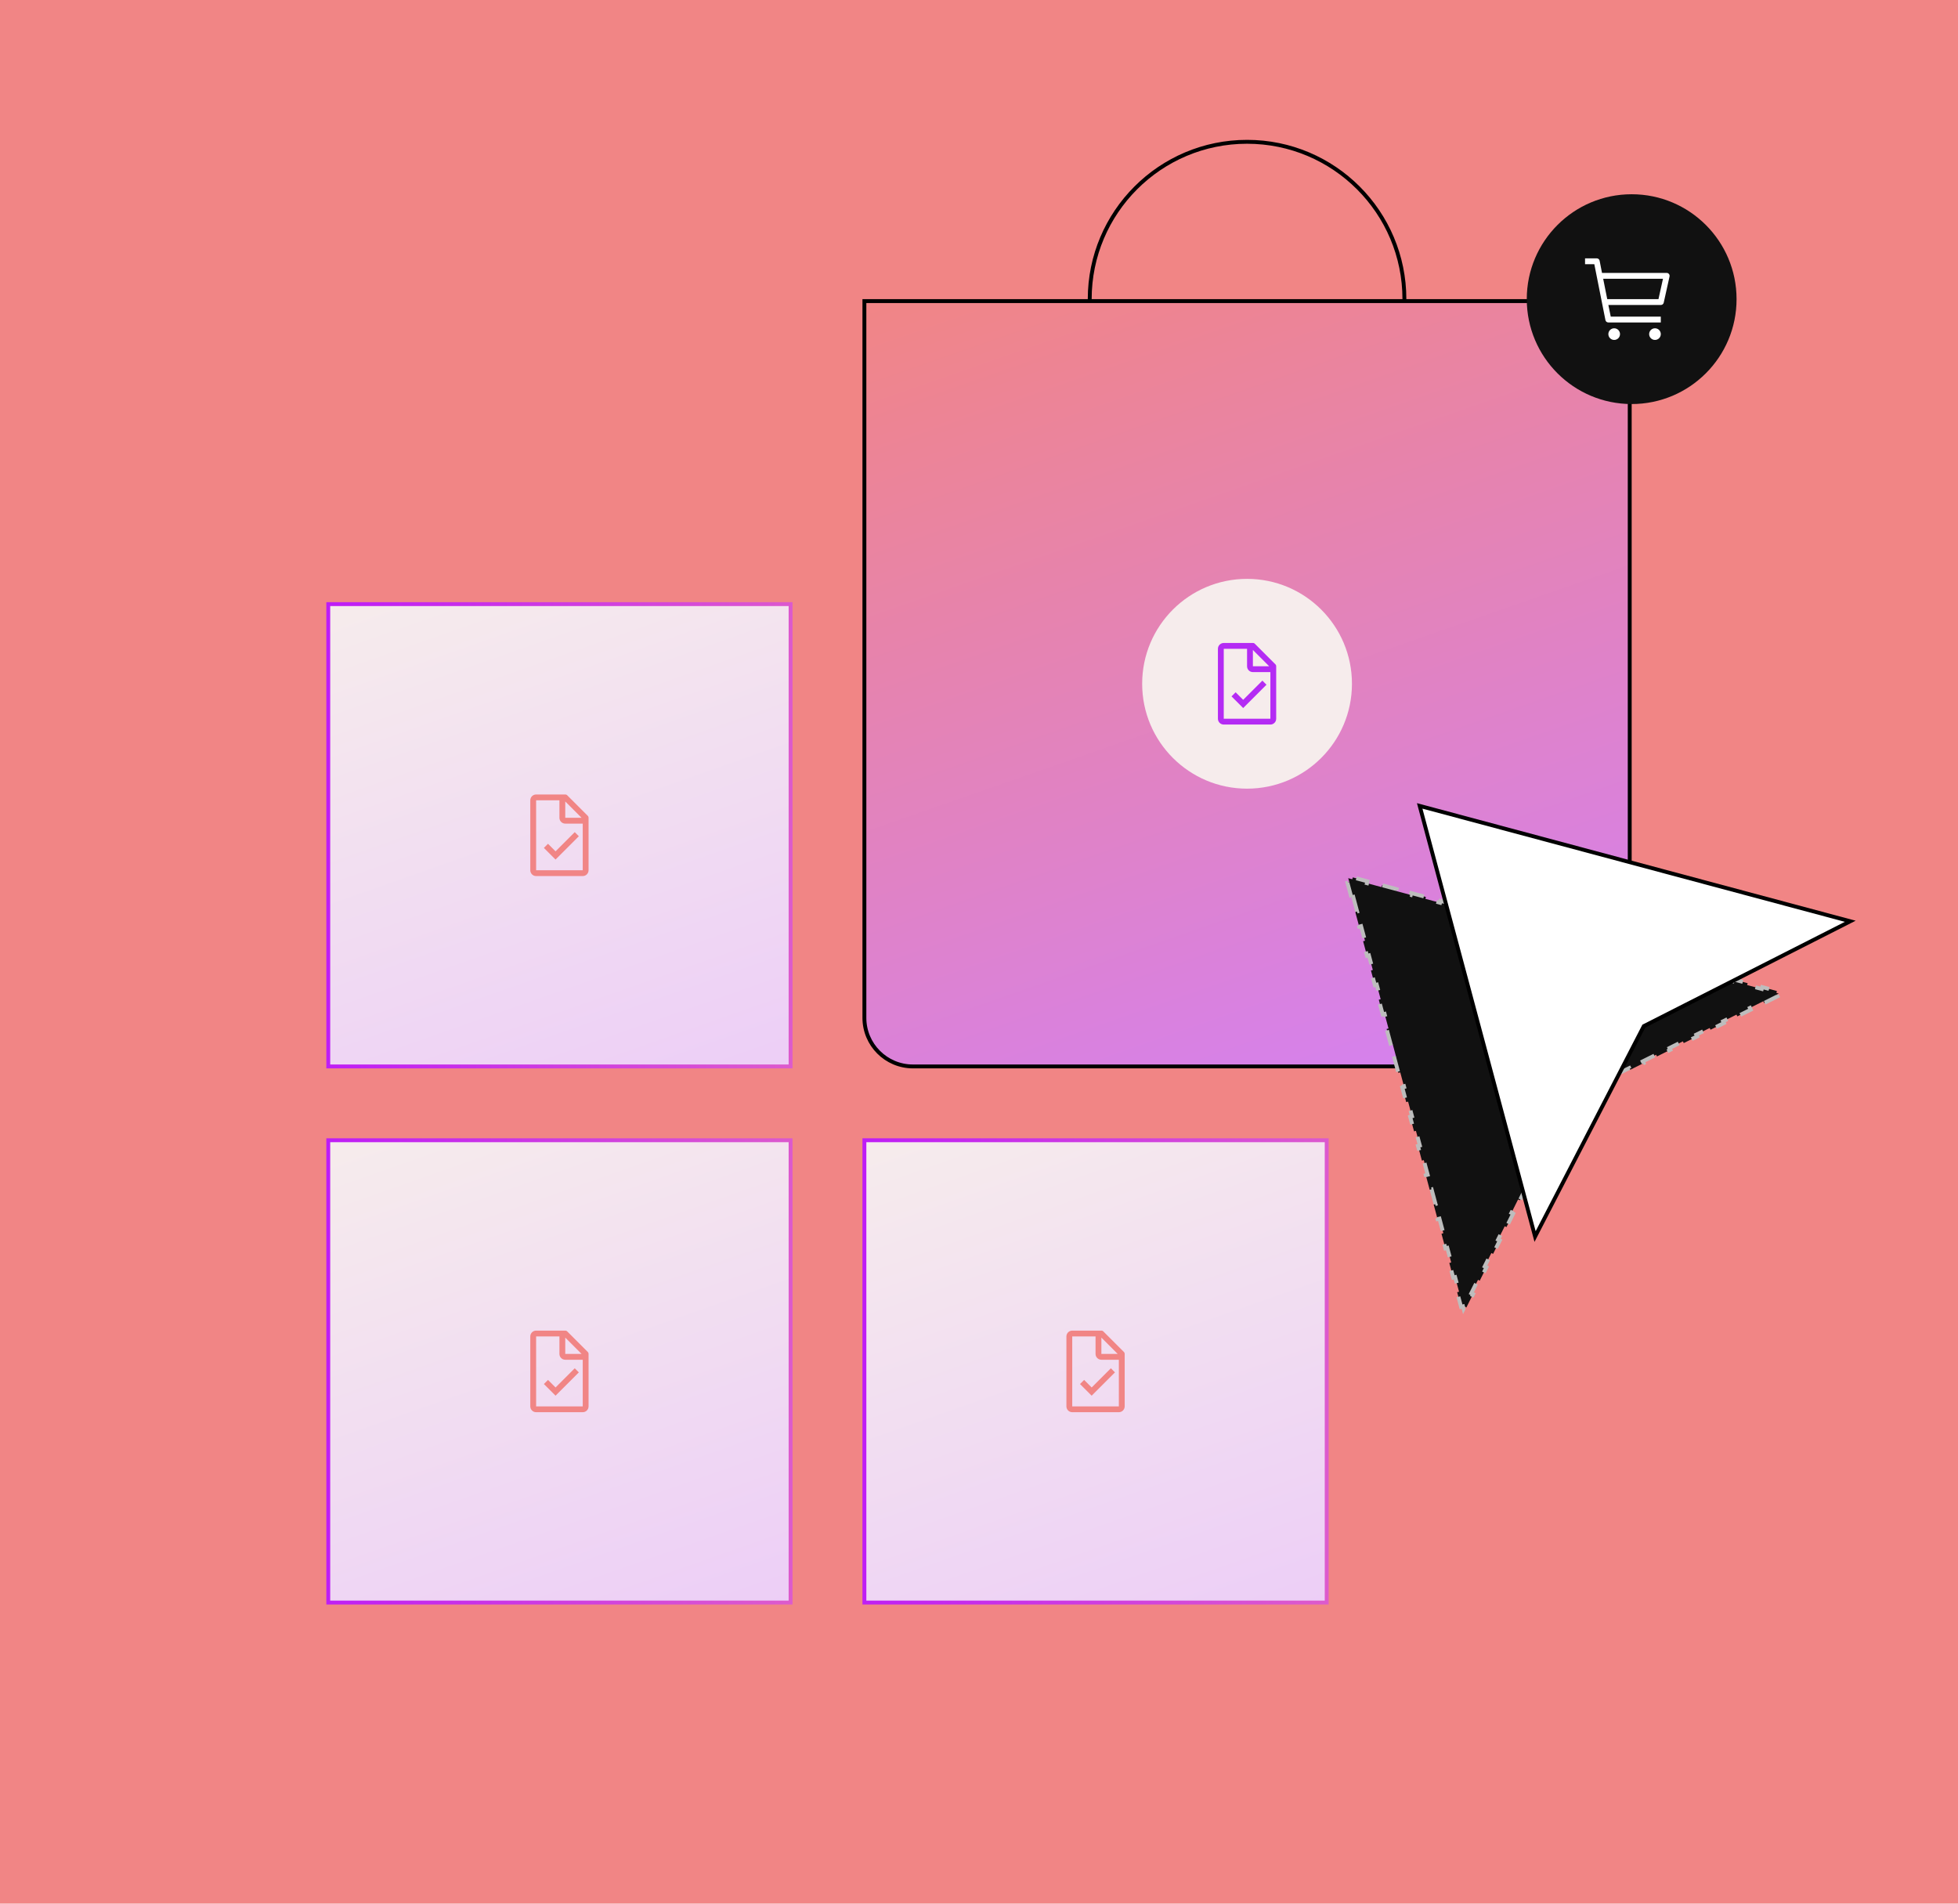 <?xml version="1.0" encoding="UTF-8"?>
<svg xmlns="http://www.w3.org/2000/svg" width="504" height="490" viewBox="0 0 504 490" fill="none">
  <rect width="504" height="490" fill="#F18585"></rect>
  <circle cx="321" cy="77" r="40.5" stroke="black"></circle>
  <path d="M222.5 77.5H419.5V262C419.5 268.904 413.904 274.5 407 274.5H235C228.096 274.5 222.5 268.904 222.5 262V77.5Z" fill="url(#paint0_linear_187_4215)" stroke="black"></path>
  <path d="M294 176C294 161.088 306.088 149 321 149C335.912 149 348 161.088 348 176C348 190.912 335.912 203 321 203C306.088 203 294 190.912 294 176Z" fill="#F6ECEC"></path>
  <path fill-rule="evenodd" clip-rule="evenodd" d="M323.025 165.725L328.275 170.975C328.423 171.109 328.505 171.301 328.5 171.5V185C328.5 185.828 327.828 186.5 327 186.5H315C314.172 186.5 313.5 185.828 313.5 185V167C313.5 166.172 314.172 165.5 315 165.5H322.5C322.699 165.495 322.891 165.577 323.025 165.725ZM318.057 178.192L320 180.135L324.943 175.192L326 176.25L320 182.25L317 179.25L318.057 178.192ZM322.5 167.3L326.7 171.5H322.5V167.3ZM315 185H327V173H322.5C321.672 173 321 172.328 321 171.5V167H315V185Z" fill="#B42BF4"></path>
  <path d="M393 77C393 62.088 405.088 50 420 50C434.912 50 447 62.088 447 77C447 91.912 434.912 104 420 104C405.088 104 393 91.912 393 77Z" fill="#111111"></path>
  <path fill-rule="evenodd" clip-rule="evenodd" d="M415.5 87.5C416.328 87.5 417 86.828 417 86C417 85.171 416.328 84.5 415.5 84.5C414.672 84.5 414 85.171 414 86C414 86.828 414.672 87.5 415.5 87.5ZM426 87.5C426.828 87.5 427.5 86.828 427.5 86C427.5 85.171 426.828 84.5 426 84.5C425.172 84.5 424.5 85.171 424.5 86C424.5 86.828 425.172 87.5 426 87.5ZM412.365 70.25H429C429.231 70.244 429.452 70.345 429.598 70.524C429.745 70.703 429.801 70.939 429.75 71.165L428.25 77.915C428.171 78.264 427.857 78.509 427.5 78.5H414L414.615 81.5H427.5V83H414C413.638 83.007 413.322 82.755 413.25 82.4L410.385 68H408V66.5H411C411.362 66.493 411.678 66.745 411.75 67.1L412.365 70.25ZM413.715 77H426.9L428.062 71.75H412.665L413.715 77Z" fill="white"></path>
  <rect x="84.5" y="293.5" width="119" height="119" fill="url(#paint1_linear_187_4215)" stroke="url(#paint2_linear_187_4215)"></rect>
  <rect x="84.5" y="155.5" width="119" height="119" fill="url(#paint3_linear_187_4215)" stroke="url(#paint4_linear_187_4215)"></rect>
  <rect x="222.5" y="293.5" width="119" height="119" fill="url(#paint5_linear_187_4215)" stroke="url(#paint6_linear_187_4215)"></rect>
  <path d="M347.848 230.982L346.839 227.217L347.322 227.088L347.042 226.042L348.088 226.322L348.217 225.839L351.982 226.848L351.852 227.331L355.617 228.34L355.746 227.857L359.51 228.865L359.381 229.348L363.145 230.357L363.275 229.874L367.039 230.883L366.909 231.366L370.674 232.374L370.803 231.891L374.568 232.9L374.438 233.383L378.202 234.391L378.332 233.909L382.096 234.917L381.967 235.4L385.731 236.409L385.861 235.926L389.625 236.934L389.495 237.417L393.26 238.426L393.389 237.943L397.154 238.952L397.024 239.435L400.788 240.443L400.918 239.96L404.682 240.969L404.553 241.452L408.317 242.461L408.446 241.978L412.211 242.986L412.081 243.469L415.846 244.478L415.975 243.995L419.739 245.004L419.61 245.487L423.374 246.495L423.504 246.012L427.268 247.021L427.139 247.504L430.903 248.513L431.032 248.03L434.797 249.038L434.667 249.521L438.432 250.53L438.561 250.047L442.325 251.056L442.196 251.539L445.96 252.547L446.09 252.064L449.854 253.073L449.725 253.556L453.489 254.564L453.618 254.081L457.383 255.09L457.253 255.573L457.861 255.736L457.318 256.007L457.541 256.454L454.094 258.174L453.87 257.726L450.423 259.446L450.646 259.893L447.199 261.612L446.976 261.165L443.528 262.884L443.751 263.332L440.304 265.051L440.081 264.604L436.633 266.323L436.856 266.771L433.409 268.49L433.186 268.043L429.738 269.762L429.961 270.21L426.514 271.929L426.291 271.482L422.843 273.201L423.066 273.648L419.619 275.368L419.396 274.92L415.948 276.64L416.172 277.087L412.724 278.807L412.501 278.359L409.053 280.079L409.277 280.526L405.829 282.246L405.606 281.798L403.882 282.658L403.733 282.732L403.658 282.882L402.798 284.606L403.246 284.829L401.526 288.276L401.079 288.053L399.359 291.501L399.807 291.724L398.087 295.171L397.64 294.948L395.921 298.396L396.368 298.619L394.649 302.066L394.201 301.843L392.482 305.291L392.929 305.514L391.21 308.961L390.762 308.738L389.043 312.186L389.49 312.409L387.771 315.856L387.323 315.633L385.604 319.08L386.051 319.304L384.332 322.751L383.885 322.528L382.165 325.975L382.613 326.199L380.893 329.646L380.446 329.423L378.726 332.87L379.174 333.094L377.454 336.541L377.007 336.318L376.736 336.861L376.573 336.253L376.09 336.383L375.082 332.618L375.565 332.489L374.556 328.725L374.073 328.854L373.064 325.09L373.547 324.96L372.539 321.196L372.056 321.325L371.047 317.561L371.53 317.432L370.521 313.667L370.038 313.797L369.03 310.032L369.513 309.903L368.504 306.139L368.021 306.268L367.012 302.504L367.495 302.374L366.487 298.61L366.004 298.739L364.995 294.975L365.478 294.846L364.469 291.081L363.986 291.211L362.978 287.446L363.461 287.317L362.452 283.553L361.969 283.682L360.961 279.918L361.443 279.788L360.435 276.024L359.952 276.153L358.943 272.389L359.426 272.26L358.418 268.495L357.935 268.625L356.926 264.86L357.409 264.731L356.4 260.967L355.917 261.096L354.909 257.332L355.392 257.202L354.383 253.438L353.9 253.567L352.891 249.803L353.374 249.674L352.366 245.909L351.883 246.039L350.874 242.274L351.357 242.145L350.348 238.381L349.865 238.51L348.857 234.746L349.34 234.616L348.331 230.852L347.848 230.982Z" fill="#111111" stroke="#BDBDBD" stroke-dasharray="4 4"></path>
  <path d="M395.138 318.283L365.437 207.437L476.269 237.134L423.274 264.054L423.13 264.127L423.056 264.27L395.138 318.283Z" fill="white" stroke="black"></path>
  <path fill-rule="evenodd" clip-rule="evenodd" d="M146.025 204.725L151.275 209.975C151.423 210.109 151.505 210.301 151.5 210.5V224C151.5 224.828 150.828 225.5 150 225.5H138C137.172 225.5 136.5 224.828 136.5 224V206C136.5 205.172 137.172 204.5 138 204.5H145.5C145.699 204.495 145.891 204.577 146.025 204.725ZM141.057 217.192L143 219.135L147.943 214.192L149 215.25L143 221.25L140 218.25L141.057 217.192ZM145.5 206.3L149.7 210.5H145.5V206.3ZM138 224H150V212H145.5C144.672 212 144 211.328 144 210.5V206H138V224Z" fill="#F18585"></path>
  <path fill-rule="evenodd" clip-rule="evenodd" d="M146.025 342.725L151.275 347.975C151.423 348.109 151.505 348.301 151.5 348.5V362C151.5 362.828 150.828 363.5 150 363.5H138C137.172 363.5 136.5 362.828 136.5 362V344C136.5 343.172 137.172 342.5 138 342.5H145.5C145.699 342.495 145.891 342.577 146.025 342.725ZM141.057 355.192L143 357.135L147.943 352.192L149 353.25L143 359.25L140 356.25L141.057 355.192ZM145.5 344.3L149.7 348.5H145.5V344.3ZM138 362H150V350H145.5C144.672 350 144 349.328 144 348.5V344H138V362Z" fill="#F18585"></path>
  <path fill-rule="evenodd" clip-rule="evenodd" d="M284.025 342.725L289.275 347.975C289.423 348.109 289.505 348.301 289.5 348.5V362C289.5 362.828 288.828 363.5 288 363.5H276C275.172 363.5 274.5 362.828 274.5 362V344C274.5 343.172 275.172 342.5 276 342.5H283.5C283.699 342.495 283.891 342.577 284.025 342.725ZM279.057 355.192L281 357.135L285.943 352.192L287 353.25L281 359.25L278 356.25L279.057 355.192ZM283.5 344.3L287.7 348.5H283.5V344.3ZM276 362H288V350H283.5C282.672 350 282 349.328 282 348.5V344H276V362Z" fill="#F18585"></path>
  <defs>
    <linearGradient id="paint0_linear_187_4215" x1="222" y1="77" x2="307.421" y2="321.805" gradientUnits="userSpaceOnUse">
      <stop stop-color="#F18585"></stop>
      <stop offset="1" stop-color="#D280F9"></stop>
    </linearGradient>
    <linearGradient id="paint1_linear_187_4215" x1="84" y1="293" x2="159.946" y2="508.802" gradientUnits="userSpaceOnUse">
      <stop stop-color="#F6ECEC"></stop>
      <stop offset="1" stop-color="#E8BFFC"></stop>
    </linearGradient>
    <linearGradient id="paint2_linear_187_4215" x1="84" y1="293" x2="342.622" y2="301.621" gradientUnits="userSpaceOnUse">
      <stop stop-color="#BE1CF6"></stop>
      <stop offset="1" stop-color="#FE9F9F"></stop>
    </linearGradient>
    <linearGradient id="paint3_linear_187_4215" x1="84" y1="155" x2="159.946" y2="370.802" gradientUnits="userSpaceOnUse">
      <stop stop-color="#F6ECEC"></stop>
      <stop offset="1" stop-color="#E8BFFC"></stop>
    </linearGradient>
    <linearGradient id="paint4_linear_187_4215" x1="84" y1="155" x2="342.622" y2="163.621" gradientUnits="userSpaceOnUse">
      <stop stop-color="#BE1CF6"></stop>
      <stop offset="1" stop-color="#FE9F9F"></stop>
    </linearGradient>
    <linearGradient id="paint5_linear_187_4215" x1="222" y1="293" x2="297.946" y2="508.802" gradientUnits="userSpaceOnUse">
      <stop stop-color="#F6ECEC"></stop>
      <stop offset="1" stop-color="#E8BFFC"></stop>
    </linearGradient>
    <linearGradient id="paint6_linear_187_4215" x1="222" y1="293" x2="480.622" y2="301.621" gradientUnits="userSpaceOnUse">
      <stop stop-color="#BE1CF6"></stop>
      <stop offset="1" stop-color="#FE9F9F"></stop>
    </linearGradient>
  </defs>
</svg>
